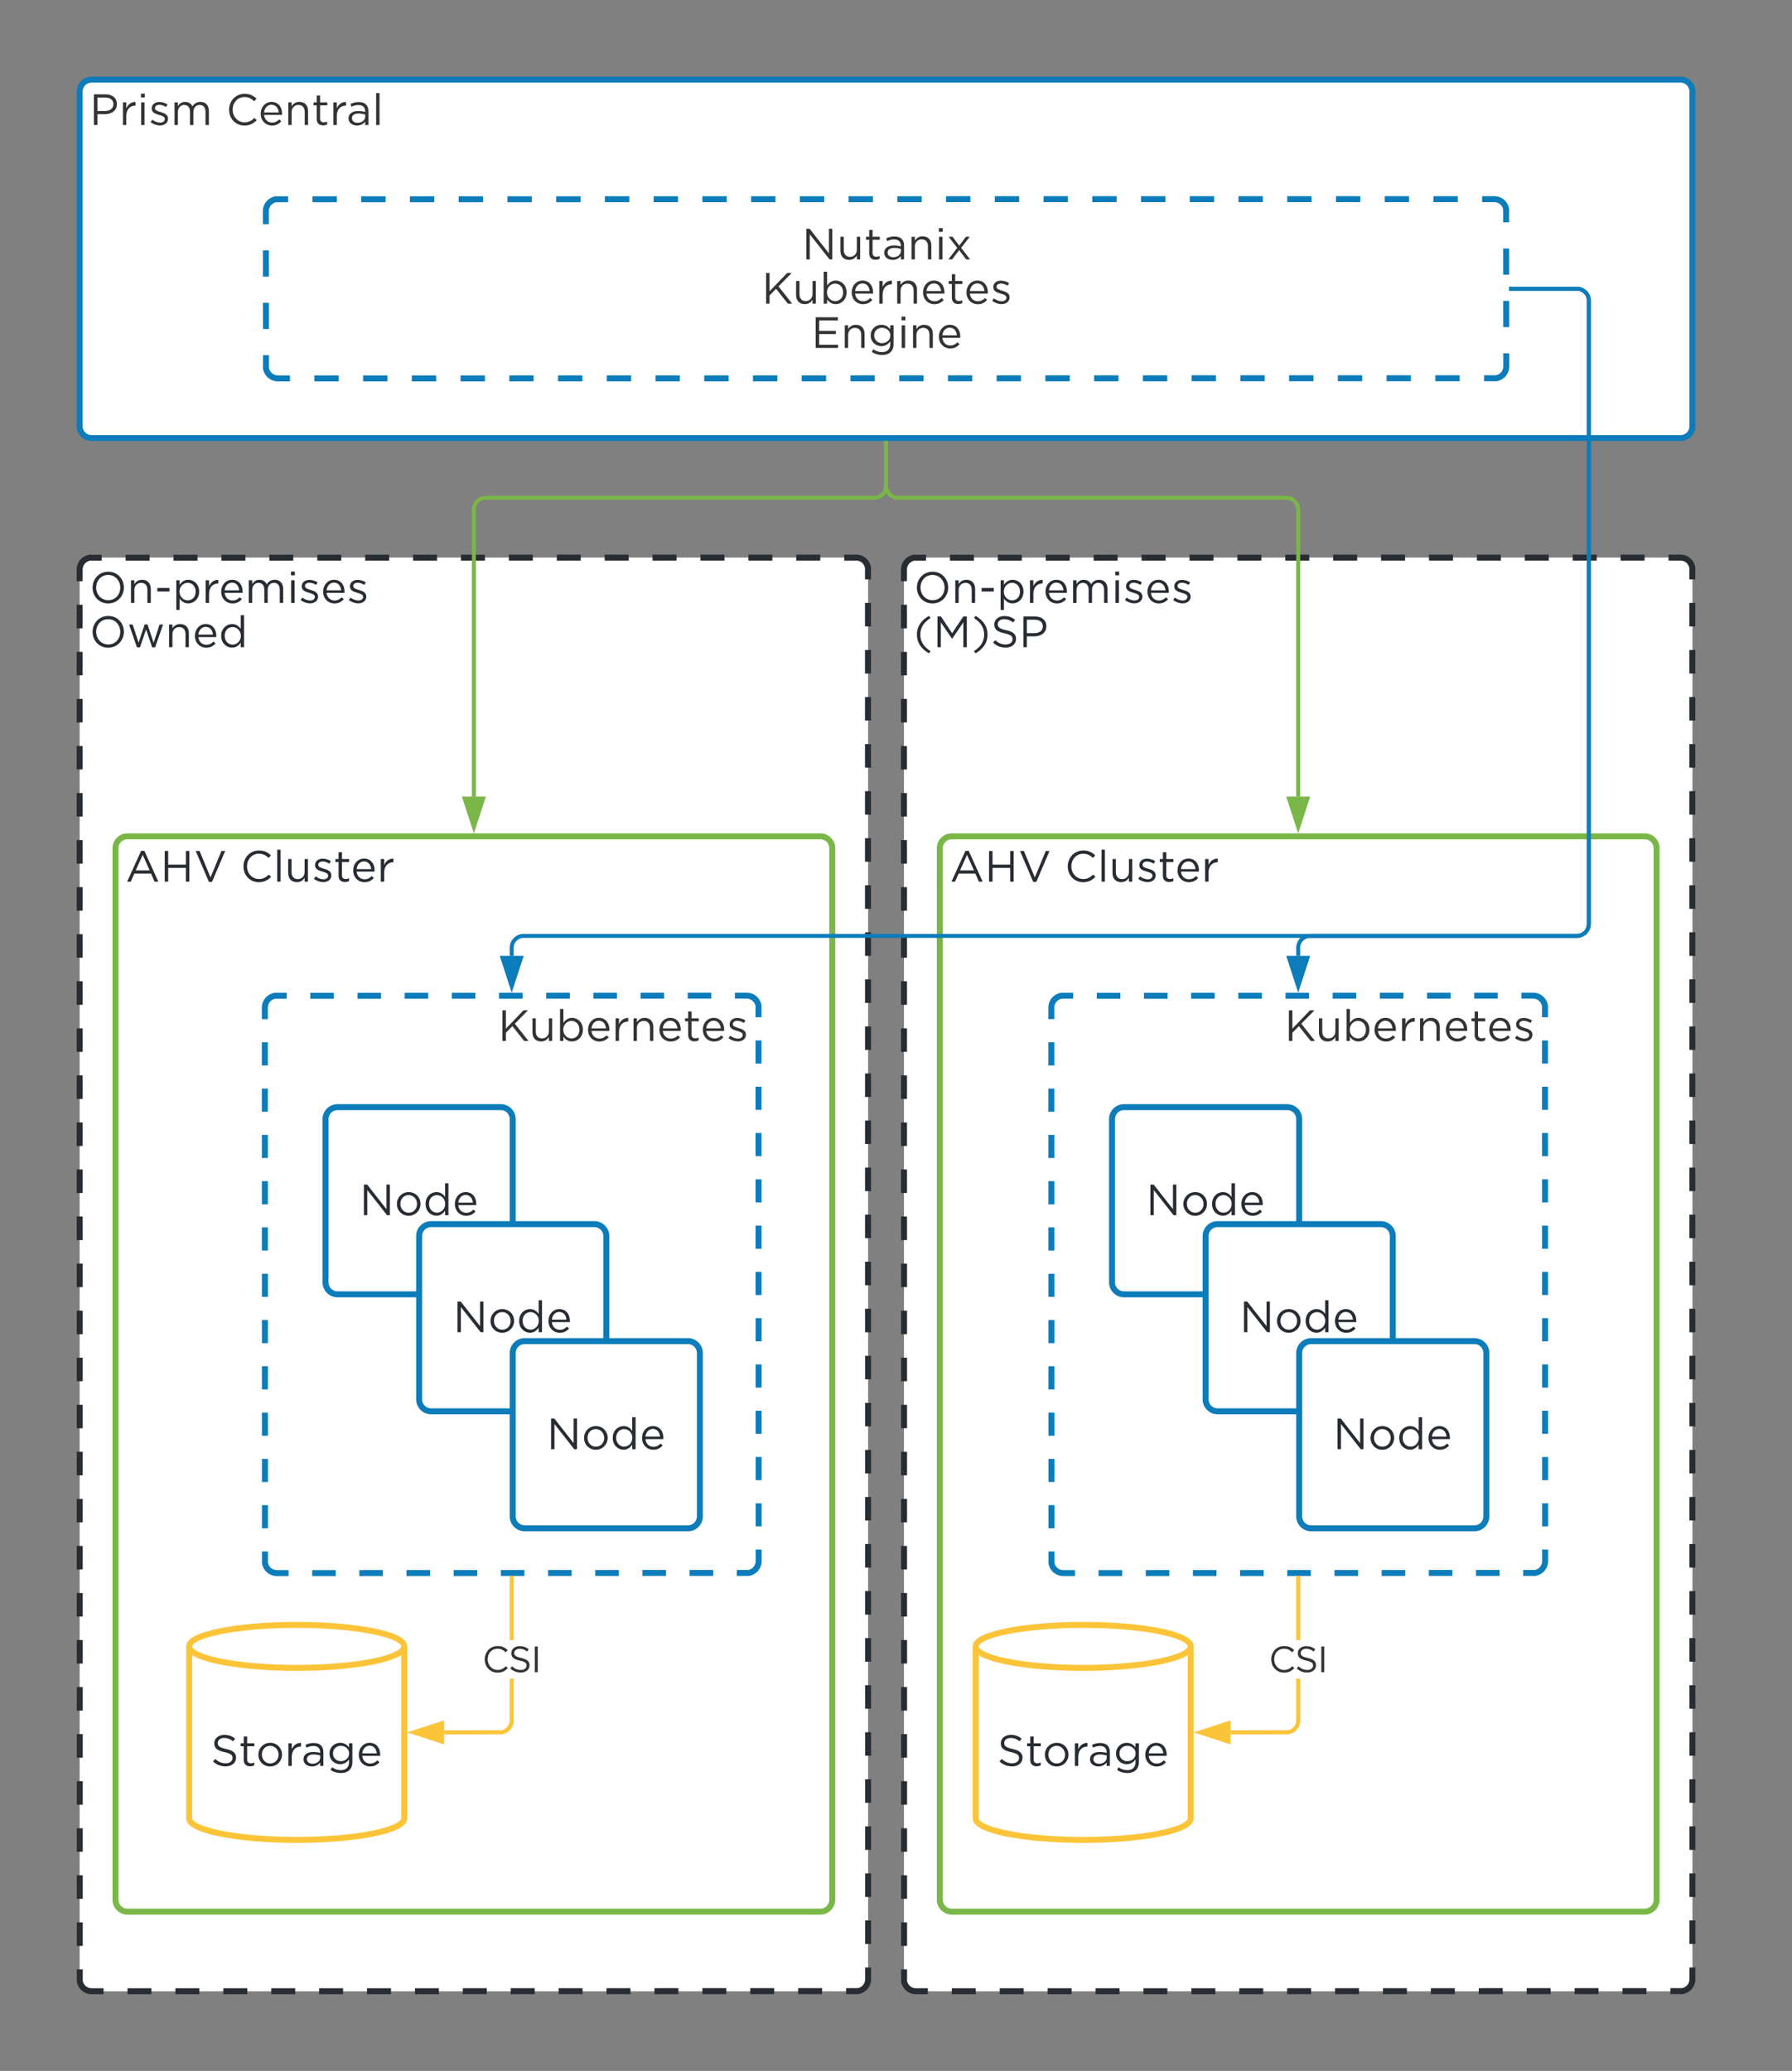 <svg xmlns="http://www.w3.org/2000/svg" xmlns:xlink="http://www.w3.org/1999/xlink" xmlns:lucid="lucid" width="900" height="1040"><rect width="100%" height="100%" fill="#808080" stroke="none"/><g transform="translate(1461 -160)" lucid:page-tab-id="Nw~79w_CZJpP"><path d="M-1421 206a6 6 0 0 1 6-6h798a6 6 0 0 1 6 6v168a6 6 0 0 1-6 6h-798a6 6 0 0 1-6-6z" stroke="#0c7cba" stroke-width="3" fill="#fff"/><use xlink:href="#a" transform="matrix(1,0,0,1,-1416,205) translate(0 17.778)"/><use xlink:href="#b" transform="matrix(1,0,0,1,-1416,205) translate(68.556 17.778)"/><path d="M-1327.5 266a6 6 0 0 1 6-6h611a6 6 0 0 1 6 6v78a6 6 0 0 1-6 6h-611a6 6 0 0 1-6-6z" fill="#fff"/><path d="M-1304.08 260.07h12.24m12.24 0h12.24m12.23 0h12.24m12.25 0h12.24m12.23 0h12.24m12.24 0h12.25m12.23-.02h12.24m12.24 0h12.24m12.24 0h12.24m12.24 0h12.24m12.23 0h12.23m12.24 0h12.24m12.25 0l12.24-.02m12.23 0h12.24m12.24 0h12.24m12.24 0h12.24m12.24 0h12.24m12.24 0h12.24m12.24 0h12.23m12.24 0l12.23-.02m12.24 0h12.24m12.25 0h12.24m12.23 0h12.23m12.24 0h12.24m12.24 0h6.12l.94.07.9.22.88.35.8.5.72.6.6.72.5.8.37.88.23.9v6.6m0 13.15l.03 13.15m0 13.16l.02 13.17m0 13.15l.02 6.58-.07.94-.22.9-.35.88-.5.8-.6.72-.72.6-.8.5-.88.37-.9.23h-6.13m-12.24 0h-12.24m-12.24 0h-12.24m-12.23 0h-12.24m-12.25 0h-12.24m-12.23 0h-12.24m-12.24 0h-12.25m-12.23.02h-12.24m-12.24 0h-12.24m-12.24 0h-12.24m-12.24 0h-12.24m-12.23 0h-12.23m-12.24 0h-12.24m-12.25 0l-12.24.02m-12.23 0h-12.24m-12.24 0h-12.24m-12.24 0h-12.24m-12.24 0h-12.24m-12.24 0h-12.24m-12.24 0h-12.23m-12.24 0l-12.23.02m-12.24 0h-12.24m-12.25 0h-12.24m-12.23 0h-12.23m-12.24 0h-12.24m-12.24 0h-6.12l-.94-.07-.9-.22-.88-.35-.8-.5-.72-.6-.6-.72-.5-.8-.37-.88-.23-.9v-6.6m0-13.15l-.03-13.15m0-13.16l-.02-13.17m0-13.15l-.02-6.58.07-.94.22-.9.35-.88.5-.8.6-.72.72-.6.8-.5.88-.37.9-.23h6.13" stroke="#0c7cba" stroke-width="3" fill="none"/><use xlink:href="#c" transform="matrix(1,0,0,1,-1322.5,265) translate(264.311 25.278)"/><use xlink:href="#d" transform="matrix(1,0,0,1,-1322.5,265) translate(244.078 47.5)"/><use xlink:href="#e" transform="matrix(1,0,0,1,-1322.5,265) translate(268.989 69.722)"/><path d="M-1007 446a6 6 0 0 1 6-6h384a6 6 0 0 1 6 6v708a6 6 0 0 1-6 6h-384a6 6 0 0 1-6-6z" fill="#fff"/><path d="M-983.9 440.07h12.03m12.03 0h12.03m12.02 0h12.03m12.03 0l12.03-.02m12.04 0h12.03m12.03 0h12.03m12.03 0h12.03m12.02 0h12.03m12.02-.02h12.03m12.03 0h12.03m12.03 0h12.02m12.03 0h12.03m12.03 0l12.04-.02m12.03 0h12.03m12.03 0h12.03m12.03 0h6l.94.07.9.22.88.35.8.5.72.6.6.72.5.8.37.88.23.9v5.92m0 11.8v11.83m0 11.82v11.8m0 11.83v11.8m0 11.83v11.8m0 11.83v11.83m0 11.8v11.83m0 11.8v11.83m.02 11.8v11.82m0 11.82v11.8m0 11.83v11.8m0 11.83v11.8m0 11.83v11.8m0 11.83v11.82m0 11.8v11.83m0 11.82v11.82m0 11.8l.02 11.83m0 11.82v11.8m0 11.82v11.8m0 11.83v11.8m0 11.83v11.8m0 11.83v11.83m0 11.8v11.83m0 11.8v11.83m0 11.8l.02 11.82m0 11.82v11.8m0 11.83v11.8m0 11.83v11.8m0 11.83v11.82m0 11.8v11.83m0 11.8v5.92l-.07.94-.22.9-.35.88-.5.8-.6.72-.72.6-.8.5-.88.37-.9.23h-6.03m-12.03 0h-12.03m-12.03 0h-12.03m-12.02 0h-12.03m-12.03 0l-12.03.02m-12.04 0h-12.03m-12.03 0h-12.03m-12.03 0h-12.03m-12.02 0h-12.03m-12.02.02h-12.03m-12.03 0h-12.03m-12.03 0h-12.02m-12.03 0h-12.03m-12.03 0l-12.04.02m-12.03 0h-12.03m-12.03 0h-12.03m-12.03 0h-6l-.94-.07-.9-.22-.88-.35-.8-.5-.72-.6-.6-.72-.5-.8-.37-.88-.23-.9v-5.92m0-11.8v-11.83m0-11.82v-11.8m0-11.83v-11.8m0-11.83v-11.8m0-11.83v-11.83m0-11.8v-11.83m0-11.8V983.6m-.02-11.8v-11.82m0-11.82v-11.8m0-11.83v-11.8m0-11.83v-11.8m0-11.83v-11.8m0-11.83v-11.82m0-11.8v-11.83m0-11.82v-11.82m0-11.8l-.02-11.83m0-11.82v-11.8m0-11.82v-11.8m0-11.83v-11.8m0-11.83v-11.8m0-11.83v-11.83m0-11.8v-11.83m0-11.8V605.5m0-11.8l-.02-11.82m0-11.82v-11.8m0-11.83v-11.8m0-11.83V511m0-11.83v-11.82m0-11.8V463.7m0-11.8V446l.07-.94.22-.9.35-.88.5-.8.6-.72.72-.6.8-.5.88-.37.9-.23h6.03" stroke="#282c33" stroke-width="3" fill="none"/><use xlink:href="#f" transform="matrix(1,0,0,1,-1002,445) translate(0 17.778)"/><use xlink:href="#g" transform="matrix(1,0,0,1,-1002,445) translate(0 40)"/><path d="M-989 586a6 6 0 0 1 6-6h348a6 6 0 0 1 6 6v528a6 6 0 0 1-6 6h-348a6 6 0 0 1-6-6z" stroke="#7ab648" stroke-width="3" fill="#fff"/><use xlink:href="#h" transform="matrix(1,0,0,1,-984,585) translate(0 17.778)"/><use xlink:href="#i" transform="matrix(1,0,0,1,-984,585) translate(57.778 17.778)"/><path d="M-1421 446a6 6 0 0 1 6-6h384a6 6 0 0 1 6 6v708a6 6 0 0 1-6 6h-384a6 6 0 0 1-6-6z" fill="#fff"/><path d="M-1397.9 440.07h12.03m12.03 0h12.03m12.02 0h12.03m12.03 0l12.03-.02m12.04 0h12.03m12.03 0h12.03m12.03 0h12.03m12.02 0h12.03m12.02-.02h12.03m12.03 0h12.03m12.03 0h12.02m12.03 0h12.03m12.03 0l12.04-.02m12.03 0h12.03m12.03 0h12.03m12.03 0h6l.94.07.9.22.88.35.8.5.72.6.6.72.5.8.37.88.23.9v5.92m0 11.8v11.83m0 11.82v11.8m0 11.83v11.8m0 11.83v11.8m0 11.83v11.83m0 11.8v11.83m0 11.8v11.83m.02 11.8v11.82m0 11.82v11.8m0 11.83v11.8m0 11.83v11.8m0 11.83v11.8m0 11.83v11.82m0 11.8v11.83m0 11.82v11.82m0 11.8l.02 11.83m0 11.82v11.8m0 11.82v11.8m0 11.83v11.8m0 11.83v11.8m0 11.83v11.83m0 11.8v11.83m0 11.8v11.83m0 11.8l.02 11.82m0 11.82v11.8m0 11.83v11.8m0 11.83v11.8m0 11.83v11.82m0 11.8v11.83m0 11.8v5.92l-.07.94-.22.9-.35.88-.5.8-.6.72-.72.6-.8.5-.88.37-.9.23h-6.03m-12.03 0h-12.03m-12.03 0h-12.03m-12.02 0h-12.03m-12.03 0l-12.03.02m-12.04 0h-12.03m-12.03 0h-12.03m-12.03 0h-12.03m-12.02 0h-12.03m-12.02.02h-12.03m-12.03 0h-12.03m-12.03 0h-12.02m-12.03 0h-12.03m-12.03 0l-12.04.02m-12.03 0h-12.03m-12.03 0h-12.03m-12.03 0h-6l-.94-.07-.9-.22-.88-.35-.8-.5-.72-.6-.6-.72-.5-.8-.37-.88-.23-.9v-5.92m0-11.8v-11.83m0-11.82v-11.8m0-11.83v-11.8m0-11.83v-11.8m0-11.83v-11.83m0-11.8v-11.83m0-11.8V983.6m-.02-11.8v-11.82m0-11.82v-11.8m0-11.83v-11.8m0-11.83v-11.8m0-11.83v-11.8m0-11.83v-11.82m0-11.8v-11.83m0-11.82v-11.82m0-11.8l-.02-11.83m0-11.82v-11.8m0-11.82v-11.8m0-11.83v-11.8m0-11.83v-11.8m0-11.83v-11.83m0-11.8v-11.83m0-11.8V605.5m0-11.8l-.02-11.82m0-11.82v-11.8m0-11.83v-11.8m0-11.83V511m0-11.83v-11.82m0-11.8V463.7m0-11.8V446l.07-.94.22-.9.35-.88.5-.8.6-.72.72-.6.8-.5.88-.37.9-.23h6.03" stroke="#282c33" stroke-width="3" fill="none"/><use xlink:href="#f" transform="matrix(1,0,0,1,-1416,445) translate(0 17.778)"/><use xlink:href="#j" transform="matrix(1,0,0,1,-1416,445) translate(0 40)"/><path d="M-1403 586a6 6 0 0 1 6-6h348a6 6 0 0 1 6 6v528a6 6 0 0 1-6 6h-348a6 6 0 0 1-6-6z" stroke="#7ab648" stroke-width="3" fill="#fff"/><use xlink:href="#h" transform="matrix(1,0,0,1,-1398,585) translate(0 17.778)"/><use xlink:href="#i" transform="matrix(1,0,0,1,-1398,585) translate(57.778 17.778)"/><path d="M-1016 382.46V404a6 6 0 0 1-6 6h-195a6 6 0 0 0-6 6v144.03" stroke="#7ab648" stroke-width="2" fill="none"/><path d="M-1015 382.5h-2v-1.04h2z" stroke="#7ab648" stroke-width=".05" fill="#7ab648"/><path d="M-1223 575.3l-4.64-14.27h9.28z" stroke="#7ab648" stroke-width="2" fill="#7ab648"/><path d="M-1016 382.46V404a6 6 0 0 0 6 6h195a6 6 0 0 1 6 6v144.03" stroke="#7ab648" stroke-width="2" fill="none"/><path d="M-1015 382.5h-2v-1.04h2z" stroke="#7ab648" stroke-width=".05" fill="#7ab648"/><path d="M-809 575.3l-4.64-14.27h9.28z" stroke="#7ab648" stroke-width="2" fill="#7ab648"/><path d="M-702.04 305h33a6 6 0 0 1 6 6v313a6 6 0 0 1-6 6H-803a6 6 0 0 0-6 6v4.03" stroke="#0c7cba" stroke-width="2" fill="none"/><path d="M-702 306h-1.04v-2h1.03z" stroke="#0c7cba" stroke-width=".05" fill="#0c7cba"/><path d="M-809 655.3l-4.64-14.27h9.28z" stroke="#0c7cba" stroke-width="2" fill="#0c7cba"/><path d="M-863 1073.2c0 5.96-24.18 10.8-54 10.8s-54-4.84-54-10.8v-86.4c0-5.96 24.18-10.8 54-10.8s54 4.84 54 10.8z" stroke="#fcc438" stroke-width="3" fill="#fff"/><path d="M-863 986.8c0 5.96-24.18 10.8-54 10.8s-54-4.84-54-10.8" stroke="#fcc438" stroke-width="3" fill="none"/><use xlink:href="#k" transform="matrix(1,0,0,1,-966,1002.6) translate(5.833 44.247)"/><path d="M-933 666a6 6 0 0 1 6-6h236a6 6 0 0 1 6 6v278a6 6 0 0 1-6 6h-236a6 6 0 0 1-6-6z" fill="#fff"/><path d="M-910.17 660.07h11.85m11.85 0h11.84m11.85-.02h11.85m11.84 0h11.86m11.85 0h11.85m11.85-.02h11.85m11.84 0h11.84m11.85 0l11.84-.02m11.84 0h11.85m11.85 0h5.92l.94.07.9.22.88.35.8.5.72.6.6.72.5.8.37.88.23.9v5.82m0 11.63v11.62m0 11.62v11.62m0 11.62l.02 11.63m0 11.63v11.62m0 11.62v11.63m0 11.62v11.62m.02 11.62v11.63m0 11.6v11.63m0 11.62v11.63m.02 11.62v11.62m0 11.62v11.63m0 11.62v5.8l-.07.94-.22.9-.35.88-.5.8-.6.72-.72.6-.8.5-.88.37-.9.23H-696m-11.85 0h-11.85m-11.85 0h-11.84m-11.85.02h-11.85m-11.84 0h-11.86m-11.85 0h-11.85m-11.85.02h-11.85m-11.84 0h-11.84m-11.85 0l-11.84.02m-11.84 0h-11.85m-11.85 0H-927l-.94-.07-.9-.22-.88-.35-.8-.5-.72-.6-.6-.72-.5-.8-.37-.88-.23-.9v-5.82m0-11.63v-11.62m0-11.62v-11.62m0-11.62l-.02-11.63m0-11.63v-11.62m0-11.62V822.9m0-11.62v-11.62m-.02-11.62V776.4m0-11.6v-11.63m0-11.62v-11.63m-.02-11.62v-11.62m0-11.62v-11.63m0-11.62V666l.07-.94.22-.9.35-.88.5-.8.6-.72.72-.6.8-.5.88-.37.9-.23h5.93" stroke="#0c7cba" stroke-width="3" fill="none"/><use xlink:href="#l" transform="matrix(1,0,0,1,-928,665) translate(112.156 17.778)"/><path d="M-902.5 722a6 6 0 0 1 6-6h82a6 6 0 0 1 6 6v82a6 6 0 0 1-6 6h-82a6 6 0 0 1-6-6z" stroke="#0c7cba" stroke-width="3" fill="#fff"/><use xlink:href="#m" transform="matrix(1,0,0,1,-897.5,721) translate(12.089 49.278)"/><path d="M-855.5 780.75a6 6 0 0 1 6-6h82a6 6 0 0 1 6 6v82a6 6 0 0 1-6 6h-82a6 6 0 0 1-6-6z" stroke="#0c7cba" stroke-width="3" fill="#fff"/><use xlink:href="#m" transform="matrix(1,0,0,1,-850.5,779.75) translate(12.089 49.278)"/><path d="M-808.5 839.5a6 6 0 0 1 6-6h82a6 6 0 0 1 6 6v82a6 6 0 0 1-6 6h-82a6 6 0 0 1-6-6z" stroke="#0c7cba" stroke-width="3" fill="#fff"/><use xlink:href="#m" transform="matrix(1,0,0,1,-803.5,838.5) translate(12.089 49.278)"/><path d="M-808 1024.04l-.08 1.06-.26 1.06-.42 1.02-.57.94-.72.83-.83.72-.94.57-1.02.42-1.1.27-29.06.07v-2l28.82-.07.72-.18.73-.3.67-.4.6-.52.5-.6.4-.66.3-.73.2-.76.06-.82v-20.93h2zm0-40.4h-2v-31.18h2z" stroke="#fcc438" stroke-width=".05" fill="#fcc438"/><path d="M-808 952.5h-2v-1.04h2z" fill="#fcc438"/><path d="M-807.98 952.5H-810v-1.06h2.04zm-2-1v.96h1.96v-.97z" stroke="#fcc438" stroke-width=".05" fill="#fcc438"/><path d="M-844 1034.64l-14.26-4.64 14.26-4.64z" fill="#fcc438"/><path d="M-843 1036l-18.5-6 18.5-6zm-12.03-6l10.03 3.26v-6.52z" stroke="#fcc438" stroke-width=".05" fill="#fcc438"/><use xlink:href="#n" transform="matrix(1,0,0,1,-823.826,983.633) translate(0 16.128)"/><path d="M-1258 1073.2c0 5.96-24.18 10.8-54 10.8s-54-4.84-54-10.8v-86.4c0-5.96 24.18-10.8 54-10.8s54 4.84 54 10.8z" stroke="#fcc438" stroke-width="3" fill="#fff"/><path d="M-1258 986.8c0 5.96-24.18 10.8-54 10.8s-54-4.84-54-10.8" stroke="#fcc438" stroke-width="3" fill="none"/><use xlink:href="#k" transform="matrix(1,0,0,1,-1361,1002.6) translate(5.833 44.247)"/><path d="M-1328 666a6 6 0 0 1 6-6h236a6 6 0 0 1 6 6v278a6 6 0 0 1-6 6h-236a6 6 0 0 1-6-6z" fill="#fff"/><path d="M-1305.17 660.07h11.85m11.85 0h11.84m11.85-.02h11.85m11.84 0h11.86m11.85 0h11.85m11.85-.02h11.85m11.84 0h11.84m11.85 0l11.84-.02m11.84 0h11.85m11.85 0h5.92l.94.07.9.22.88.35.8.5.72.6.6.72.5.8.37.88.23.9v5.82m0 11.63v11.62m0 11.62v11.62m0 11.62l.02 11.63m0 11.63v11.62m0 11.62v11.63m0 11.62v11.62m.02 11.62v11.63m0 11.6v11.63m0 11.62v11.63m.02 11.62v11.62m0 11.62v11.63m0 11.62v5.8l-.07.94-.22.9-.35.88-.5.8-.6.72-.72.6-.8.5-.88.37-.9.23h-5.93m-11.85 0h-11.85m-11.85 0h-11.84m-11.85.02h-11.85m-11.84 0h-11.86m-11.85 0h-11.85m-11.85.02h-11.85m-11.84 0h-11.84m-11.85 0l-11.84.02m-11.84 0h-11.85m-11.85 0h-5.92l-.94-.07-.9-.22-.88-.35-.8-.5-.72-.6-.6-.72-.5-.8-.37-.88-.23-.9v-5.82m0-11.63v-11.62m0-11.62v-11.62m0-11.62l-.02-11.63m0-11.63v-11.62m0-11.62V822.9m0-11.62v-11.62m-.02-11.62V776.4m0-11.6v-11.63m0-11.62v-11.63m-.02-11.62v-11.62m0-11.62v-11.63m0-11.62V666l.07-.94.22-.9.35-.88.5-.8.6-.72.72-.6.8-.5.88-.37.9-.23h5.93" stroke="#0c7cba" stroke-width="3" fill="none"/><use xlink:href="#l" transform="matrix(1,0,0,1,-1323,665) translate(112.156 17.778)"/><path d="M-1297.5 722a6 6 0 0 1 6-6h82a6 6 0 0 1 6 6v82a6 6 0 0 1-6 6h-82a6 6 0 0 1-6-6z" stroke="#0c7cba" stroke-width="3" fill="#fff"/><use xlink:href="#m" transform="matrix(1,0,0,1,-1292.5,721) translate(12.089 49.278)"/><path d="M-1250.5 780.75a6 6 0 0 1 6-6h82a6 6 0 0 1 6 6v82a6 6 0 0 1-6 6h-82a6 6 0 0 1-6-6z" stroke="#0c7cba" stroke-width="3" fill="#fff"/><use xlink:href="#m" transform="matrix(1,0,0,1,-1245.5,779.75) translate(12.089 49.278)"/><path d="M-1203.5 839.5a6 6 0 0 1 6-6h82a6 6 0 0 1 6 6v82a6 6 0 0 1-6 6h-82a6 6 0 0 1-6-6z" stroke="#0c7cba" stroke-width="3" fill="#fff"/><use xlink:href="#m" transform="matrix(1,0,0,1,-1198.5,838.5) translate(12.089 49.278)"/><path d="M-1203 1024.04l-.08 1.06-.26 1.06-.42 1.02-.57.94-.72.83-.83.72-.94.57-1.02.42-1.1.27-29.06.07v-2l28.82-.07.72-.18.73-.3.67-.4.6-.52.5-.6.4-.66.3-.73.2-.76.06-.82v-20.93h2zm0-40.4h-2v-31.18h2z" stroke="#fcc438" stroke-width=".05" fill="#fcc438"/><path d="M-1203 952.5h-2v-1.04h2z" fill="#fcc438"/><path d="M-1202.97 952.5h-2.06v-1.06h2.06zm-2-1v.96h1.94v-.97z" stroke="#fcc438" stroke-width=".05" fill="#fcc438"/><path d="M-1239 1034.64l-14.26-4.64 14.26-4.64z" fill="#fcc438"/><path d="M-1238 1036l-18.5-6 18.5-6zm-12.03-6l10.03 3.26v-6.52z" stroke="#fcc438" stroke-width=".05" fill="#fcc438"/><g><use xlink:href="#n" transform="matrix(1,0,0,1,-1218.826,983.633) translate(0 16.128)"/></g><path d="M-702.04 305h33a6 6 0 0 1 6 6v313a6 6 0 0 1-6 6H-1198a6 6 0 0 0-6 6v4.03" stroke="#0c7cba" stroke-width="2" fill="none"/><path d="M-702 306h-1.04v-2h1.03z" stroke="#0c7cba" stroke-width=".05" fill="#0c7cba"/><path d="M-1204 655.3l-4.64-14.27h9.28z" stroke="#0c7cba" stroke-width="2" fill="#0c7cba"/><defs><path fill="#333" d="M99 0v-700h262c159 0 263 84 262 224 0 151-126 229-275 229H178V0H99zm79-319h173c117 0 193-62 192-156 0-100-75-152-188-152H178v308" id="o"/><path fill="#333" d="M86 0v-517h77v135c38-86 113-148 211-144v83c-118-2-210 79-211 237V0H86" id="p"/><path fill="#333" d="M88-630v-85h88v85H88zM93 0v-517h77V0H93" id="q"/><path fill="#333" d="M257 10c-74 0-156-29-214-76l39-55c56 42 118 66 179 66 63 0 108-32 107-84 0-52-61-72-129-91-82-23-171-51-171-148 0-89 74-148 176-148 63 0 133 22 186 57l-35 58c-48-31-103-50-153-50-62 0-101 32-100 77 0 49 64 68 133 89 81 24 166 55 166 150 0 98-81 155-184 155" id="r"/><path fill="#333" d="M86 0v-517h77v87c34-51 80-98 167-98 84 0 138 45 166 103 37-57 92-103 182-103 119 0 192 80 192 208V0h-77v-302c0-100-50-156-134-156-78 0-142 58-142 160V0h-77v-304c0-97-51-154-133-154s-144 68-144 163V0H86" id="s"/><g id="a"><use transform="matrix(0.022,0,0,0.022,0,0)" xlink:href="#o"/><use transform="matrix(0.022,0,0,0.022,14.844,0)" xlink:href="#p"/><use transform="matrix(0.022,0,0,0.022,23.844,0)" xlink:href="#q"/><use transform="matrix(0.022,0,0,0.022,29.689,0)" xlink:href="#r"/><use transform="matrix(0.022,0,0,0.022,40.756,0)" xlink:href="#s"/></g><path fill="#333" d="M419 12C216 12 67-147 68-350c0-198 148-362 354-362 127 0 203 45 273 111l-54 58c-59-56-125-96-220-96-156 0-272 127-271 289 0 162 117 289 271 289 96 0 159-37 226-101l52 51C626-37 546 12 419 12" id="t"/><path fill="#333" d="M312 12C169 12 53-98 54-259c0-149 105-269 248-269 161 0 250 132 240 298H132c11 112 90 175 182 175 71 0 121-29 163-73l48 43c-52 58-115 97-213 97zM132-287h333c-8-94-62-176-165-176-90 0-158 75-168 176" id="u"/><path fill="#333" d="M86 0v-517h77v90c34-56 88-101 177-101 125 0 198 84 198 207V0h-77v-302c0-96-52-156-143-156-89 0-155 65-155 162V0H86" id="v"/><path fill="#333" d="M352-13C250 35 113 8 113-137v-312H41v-68h72v-156h77v156h164v68H190v302c-4 96 95 101 162 68v66" id="w"/><path fill="#333" d="M281-524c138 0 220 70 220 208V0h-74v-78c-36 47-96 89-187 89-97 0-193-55-193-163 0-109 90-167 221-167 66 0 113 9 159 22 6-106-51-159-154-159-61 0-109 16-157 38l-23-63c57-26 113-43 188-43zM255-50c95 0 173-58 173-140v-50c-38-11-89-22-152-22-98 0-152 42-151 109 0 65 60 103 130 103" id="x"/><path fill="#333" d="M93 0v-730h77V0H93" id="y"/><g id="b"><use transform="matrix(0.022,0,0,0.022,0,0)" xlink:href="#t"/><use transform="matrix(0.022,0,0,0.022,16.178,0)" xlink:href="#u"/><use transform="matrix(0.022,0,0,0.022,29.333,0)" xlink:href="#v"/><use transform="matrix(0.022,0,0,0.022,43.022,0)" xlink:href="#w"/><use transform="matrix(0.022,0,0,0.022,52,0)" xlink:href="#p"/><use transform="matrix(0.022,0,0,0.022,60.444,0)" xlink:href="#x"/><use transform="matrix(0.022,0,0,0.022,73.311,0)" xlink:href="#y"/></g><path fill="#333" d="M99 0v-700h74l441 561v-561h77V0h-63L176-574V0H99" id="z"/><path fill="#333" d="M276 11C151 11 78-73 78-196v-321h77v302c0 96 52 156 143 156 88 0 155-65 155-162v-296h76V0h-76v-90C418-34 365 11 276 11" id="A"/><path fill="#333" d="M135-517l152 202 154-202h86L331-264 535 0h-89L286-213 125 0H39l202-263L47-517h88" id="B"/><g id="c"><use transform="matrix(0.022,0,0,0.022,0,0)" xlink:href="#z"/><use transform="matrix(0.022,0,0,0.022,17.556,0)" xlink:href="#A"/><use transform="matrix(0.022,0,0,0.022,31.244,0)" xlink:href="#w"/><use transform="matrix(0.022,0,0,0.022,40.222,0)" xlink:href="#x"/><use transform="matrix(0.022,0,0,0.022,53.089,0)" xlink:href="#v"/><use transform="matrix(0.022,0,0,0.022,66.778,0)" xlink:href="#q"/><use transform="matrix(0.022,0,0,0.022,72.622,0)" xlink:href="#B"/></g><path fill="#333" d="M99 0v-700h79v418l402-418h102L382-394 695 0h-99L327-339 178-188V0H99" id="C"/><path fill="#333" d="M361 11c-96 0-158-52-198-110V0H86v-730h77v317c42-62 103-115 198-115 124 0 248 99 247 270C608-89 486 11 361 11zm-14-69c101 0 183-75 182-201 0-122-84-200-182-200-97 0-188 82-187 201 0 120 91 200 187 200" id="D"/><g id="d"><use transform="matrix(0.022,0,0,0.022,0,0)" xlink:href="#C"/><use transform="matrix(0.022,0,0,0.022,15.533,0)" xlink:href="#A"/><use transform="matrix(0.022,0,0,0.022,29.222,0)" xlink:href="#D"/><use transform="matrix(0.022,0,0,0.022,43.978,0)" xlink:href="#u"/><use transform="matrix(0.022,0,0,0.022,57.133,0)" xlink:href="#p"/><use transform="matrix(0.022,0,0,0.022,66.133,0)" xlink:href="#v"/><use transform="matrix(0.022,0,0,0.022,79.822,0)" xlink:href="#u"/><use transform="matrix(0.022,0,0,0.022,92.978,0)" xlink:href="#w"/><use transform="matrix(0.022,0,0,0.022,101.622,0)" xlink:href="#u"/><use transform="matrix(0.022,0,0,0.022,114.778,0)" xlink:href="#r"/></g><path fill="#333" d="M99 0v-700h506v72H178v239h382v72H178v245h432V0H99" id="E"/><path fill="#333" d="M578-90c1 164-102 252-263 252-86 0-166-24-235-72l35-60c59 43 125 66 199 66 114 0 188-63 188-184v-61C457-89 394-40 299-40 174-40 55-134 56-284c0-151 120-244 243-244 97 0 160 48 202 104v-93h77v427zm-264-18c99 0 191-71 190-177 0-106-92-175-190-175-99 0-180 69-179 176 0 104 83 176 179 176" id="F"/><g id="e"><use transform="matrix(0.022,0,0,0.022,0,0)" xlink:href="#E"/><use transform="matrix(0.022,0,0,0.022,14.889,0)" xlink:href="#v"/><use transform="matrix(0.022,0,0,0.022,28.578,0)" xlink:href="#F"/><use transform="matrix(0.022,0,0,0.022,43.333,0)" xlink:href="#q"/><use transform="matrix(0.022,0,0,0.022,49.178,0)" xlink:href="#v"/><use transform="matrix(0.022,0,0,0.022,62.867,0)" xlink:href="#u"/></g><path fill="#282c33" d="M424 12C210 12 67-155 68-350c0-193 145-362 358-362 214 0 357 167 356 362 0 193-145 362-358 362zm2-73c161 0 275-129 274-289 0-159-116-289-276-289-161 0-275 129-274 289 0 159 116 289 276 289" id="G"/><path fill="#282c33" d="M86 0v-517h77v90c34-56 88-101 177-101 125 0 198 84 198 207V0h-77v-302c0-96-52-156-143-156-89 0-155 65-155 162V0H86" id="H"/><path fill="#282c33" d="M65-260v-81h278v81H65" id="I"/><path fill="#282c33" d="M86 160v-677h77v104c42-62 103-115 198-115 124 0 248 99 247 270C608-89 486 11 361 11c-96 0-158-52-198-110v259H86zM347-58c101 0 183-75 182-201 0-122-84-200-182-200-97 0-188 82-187 201 0 120 91 200 187 200" id="J"/><path fill="#282c33" d="M86 0v-517h77v135c38-86 113-148 211-144v83c-118-2-210 79-211 237V0H86" id="K"/><path fill="#282c33" d="M312 12C169 12 53-98 54-259c0-149 105-269 248-269 161 0 250 132 240 298H132c11 112 90 175 182 175 71 0 121-29 163-73l48 43c-52 58-115 97-213 97zM132-287h333c-8-94-62-176-165-176-90 0-158 75-168 176" id="L"/><path fill="#282c33" d="M86 0v-517h77v87c34-51 80-98 167-98 84 0 138 45 166 103 37-57 92-103 182-103 119 0 192 80 192 208V0h-77v-302c0-100-50-156-134-156-78 0-142 58-142 160V0h-77v-304c0-97-51-154-133-154s-144 68-144 163V0H86" id="M"/><path fill="#282c33" d="M88-630v-85h88v85H88zM93 0v-517h77V0H93" id="N"/><path fill="#282c33" d="M257 10c-74 0-156-29-214-76l39-55c56 42 118 66 179 66 63 0 108-32 107-84 0-52-61-72-129-91-82-23-171-51-171-148 0-89 74-148 176-148 63 0 133 22 186 57l-35 58c-48-31-103-50-153-50-62 0-101 32-100 77 0 49 64 68 133 89 81 24 166 55 166 150 0 98-81 155-184 155" id="O"/><g id="f"><use transform="matrix(0.022,0,0,0.022,0,0)" xlink:href="#G"/><use transform="matrix(0.022,0,0,0.022,18.889,0)" xlink:href="#H"/><use transform="matrix(0.022,0,0,0.022,32.578,0)" xlink:href="#I"/><use transform="matrix(0.022,0,0,0.022,41.644,0)" xlink:href="#J"/><use transform="matrix(0.022,0,0,0.022,56.4,0)" xlink:href="#K"/><use transform="matrix(0.022,0,0,0.022,64.911,0)" xlink:href="#L"/><use transform="matrix(0.022,0,0,0.022,78.067,0)" xlink:href="#M"/><use transform="matrix(0.022,0,0,0.022,99.2,0)" xlink:href="#N"/><use transform="matrix(0.022,0,0,0.022,105.044,0)" xlink:href="#O"/><use transform="matrix(0.022,0,0,0.022,116.111,0)" xlink:href="#L"/><use transform="matrix(0.022,0,0,0.022,129.267,0)" xlink:href="#O"/></g><path fill="#282c33" d="M345 141C167 41 68-103 68-287s99-328 277-428l33 51c-152 97-232 217-232 377S226-7 378 90" id="P"/><path fill="#282c33" d="M99 0v-700h80l255 382 255-382h80V0h-79v-567L435-192h-4L176-566V0H99" id="Q"/><path fill="#282c33" d="M89 141L56 90C208-7 288-127 288-287S208-567 56-664l33-51c178 100 277 244 277 428S267 41 89 141" id="R"/><path fill="#282c33" d="M339 10C228 10 137-27 53-102l49-58c73 66 143 99 240 99 95 0 157-50 156-121 0-65-35-101-182-133-162-35-236-87-235-204 0-110 97-191 230-191 102 0 175 29 246 86l-46 61c-65-53-130-76-202-76-92 0-150 50-149 115 0 66 36 103 190 136 157 34 229 91 228 200C578-68 478 10 339 10" id="S"/><path fill="#282c33" d="M99 0v-700h262c159 0 263 84 262 224 0 151-126 229-275 229H178V0H99zm79-319h173c117 0 193-62 192-156 0-100-75-152-188-152H178v308" id="T"/><g id="g"><use transform="matrix(0.022,0,0,0.022,0,0)" xlink:href="#P"/><use transform="matrix(0.022,0,0,0.022,9.644,0)" xlink:href="#Q"/><use transform="matrix(0.022,0,0,0.022,28.933,0)" xlink:href="#R"/><use transform="matrix(0.022,0,0,0.022,38.578,0)" xlink:href="#S"/><use transform="matrix(0.022,0,0,0.022,52.8,0)" xlink:href="#T"/></g><path fill="#282c33" d="M39 0l319-705h74L751 0h-85l-82-185H203L120 0H39zm195-257h319L394-613" id="U"/><path fill="#282c33" d="M99 0v-700h79v311h404v-311h79V0h-79v-315H178V0H99" id="V"/><path fill="#282c33" d="M340 5L39-700h88L376-97l250-603h85L410 5h-70" id="W"/><g id="h"><use transform="matrix(0.022,0,0,0.022,0,0)" xlink:href="#U"/><use transform="matrix(0.022,0,0,0.022,17.556,0)" xlink:href="#V"/><use transform="matrix(0.022,0,0,0.022,34.444,0)" xlink:href="#W"/></g><path fill="#282c33" d="M419 12C216 12 67-147 68-350c0-198 148-362 354-362 127 0 203 45 273 111l-54 58c-59-56-125-96-220-96-156 0-272 127-271 289 0 162 117 289 271 289 96 0 159-37 226-101l52 51C626-37 546 12 419 12" id="X"/><path fill="#282c33" d="M93 0v-730h77V0H93" id="Y"/><path fill="#282c33" d="M276 11C151 11 78-73 78-196v-321h77v302c0 96 52 156 143 156 88 0 155-65 155-162v-296h76V0h-76v-90C418-34 365 11 276 11" id="Z"/><path fill="#282c33" d="M352-13C250 35 113 8 113-137v-312H41v-68h72v-156h77v156h164v68H190v302c-4 96 95 101 162 68v66" id="aa"/><g id="i"><use transform="matrix(0.022,0,0,0.022,0,0)" xlink:href="#X"/><use transform="matrix(0.022,0,0,0.022,16.4,0)" xlink:href="#Y"/><use transform="matrix(0.022,0,0,0.022,22.244,0)" xlink:href="#Z"/><use transform="matrix(0.022,0,0,0.022,35.933,0)" xlink:href="#O"/><use transform="matrix(0.022,0,0,0.022,46.778,0)" xlink:href="#aa"/><use transform="matrix(0.022,0,0,0.022,55.422,0)" xlink:href="#L"/><use transform="matrix(0.022,0,0,0.022,68.578,0)" xlink:href="#K"/></g><path fill="#282c33" d="M223 4L42-517h82l136 415 139-417h64l140 417 136-415h80L637 4h-67L431-404 291 4h-68" id="ab"/><path fill="#282c33" d="M303 11C179 11 55-88 56-259c0-169 123-269 247-269 96 0 158 52 198 110v-312h77V0h-77v-104C459-42 398 11 303 11zm14-69c97 0 188-82 187-202 0-119-91-199-187-199-101 0-183 75-182 201 0 122 85 200 182 200" id="ac"/><g id="j"><use transform="matrix(0.022,0,0,0.022,0,0)" xlink:href="#G"/><use transform="matrix(0.022,0,0,0.022,18.889,0)" xlink:href="#ab"/><use transform="matrix(0.022,0,0,0.022,38.022,0)" xlink:href="#H"/><use transform="matrix(0.022,0,0,0.022,51.711,0)" xlink:href="#L"/><use transform="matrix(0.022,0,0,0.022,64.867,0)" xlink:href="#ac"/></g><path fill="#282c33" d="M322 12C166 12 53-110 54-258c0-146 114-270 270-270s270 122 269 270c0 146-115 270-271 270zm2-69c113 0 191-91 190-201 0-111-83-202-192-202-113 0-190 92-189 202 0 111 82 201 191 201" id="ad"/><path fill="#282c33" d="M281-524c138 0 220 70 220 208V0h-74v-78c-36 47-96 89-187 89-97 0-193-55-193-163 0-109 90-167 221-167 66 0 113 9 159 22 6-106-51-159-154-159-61 0-109 16-157 38l-23-63c57-26 113-43 188-43zM255-50c95 0 173-58 173-140v-50c-38-11-89-22-152-22-98 0-152 42-151 109 0 65 60 103 130 103" id="ae"/><path fill="#282c33" d="M578-90c1 164-102 252-263 252-86 0-166-24-235-72l35-60c59 43 125 66 199 66 114 0 188-63 188-184v-61C457-89 394-40 299-40 174-40 55-134 56-284c0-151 120-244 243-244 97 0 160 48 202 104v-93h77v427zm-264-18c99 0 191-71 190-177 0-106-92-175-190-175-99 0-180 69-179 176 0 104 83 176 179 176" id="af"/><g id="k"><use transform="matrix(0.022,0,0,0.022,0,0)" xlink:href="#S"/><use transform="matrix(0.022,0,0,0.022,14.111,0)" xlink:href="#aa"/><use transform="matrix(0.022,0,0,0.022,22.756,0)" xlink:href="#ad"/><use transform="matrix(0.022,0,0,0.022,37.111,0)" xlink:href="#K"/><use transform="matrix(0.022,0,0,0.022,45.556,0)" xlink:href="#ae"/><use transform="matrix(0.022,0,0,0.022,58.422,0)" xlink:href="#af"/><use transform="matrix(0.022,0,0,0.022,73.178,0)" xlink:href="#L"/></g><g id="l"><use transform="matrix(0.022,0,0,0.022,0,0)" xlink:href="#C"/><use transform="matrix(0.022,0,0,0.022,15.533,0)" xlink:href="#A"/><use transform="matrix(0.022,0,0,0.022,29.222,0)" xlink:href="#D"/><use transform="matrix(0.022,0,0,0.022,43.978,0)" xlink:href="#u"/><use transform="matrix(0.022,0,0,0.022,57.133,0)" xlink:href="#p"/><use transform="matrix(0.022,0,0,0.022,66.133,0)" xlink:href="#v"/><use transform="matrix(0.022,0,0,0.022,79.822,0)" xlink:href="#u"/><use transform="matrix(0.022,0,0,0.022,92.978,0)" xlink:href="#w"/><use transform="matrix(0.022,0,0,0.022,101.622,0)" xlink:href="#u"/><use transform="matrix(0.022,0,0,0.022,114.778,0)" xlink:href="#r"/></g><path fill="#282c33" d="M99 0v-700h74l441 561v-561h77V0h-63L176-574V0H99" id="ag"/><g id="m"><use transform="matrix(0.022,0,0,0.022,0,0)" xlink:href="#ag"/><use transform="matrix(0.022,0,0,0.022,17.556,0)" xlink:href="#ad"/><use transform="matrix(0.022,0,0,0.022,31.911,0)" xlink:href="#ac"/><use transform="matrix(0.022,0,0,0.022,46.667,0)" xlink:href="#L"/></g><path fill="#333" d="M1432-227C1278-79 1137 25 858 25c-280 0-460-135-585-300-126-167-179-491-79-729 108-259 320-454 670-454 270 0 409 90 559 227l-110 119c-122-111-239-197-451-197-340 0-555 246-555 590 0 237 117 422 273 515 85 52 179 79 282 79 225-5 330-87 463-207" id="ah"/><path fill="#333" d="M1184-387c3 255-224 407-490 407-219 0-414-76-585-229l100-119c139 122 258 198 491 203 172 4 320-88 320-246 0-119-48-157-142-204-55-26-132-49-231-70-170-37-293-87-368-149s-113-151-113-267c-3-237 222-398 471-393 230 5 365 67 504 176l-94 125c-127-104-265-156-414-156-208 0-377 163-274 353 21 32 60 62 117 88s137 50 241 73c162 35 280 85 355 149s112 150 112 259" id="ai"/><path fill="#333" d="M217 0v-1434h162V0H217" id="aj"/><g id="n"><use transform="matrix(0.009,0,0,0.009,0,0)" xlink:href="#ah"/><use transform="matrix(0.009,0,0,0.009,13.116,0)" xlink:href="#ai"/><use transform="matrix(0.009,0,0,0.009,24.488,0)" xlink:href="#aj"/></g></defs></g></svg>